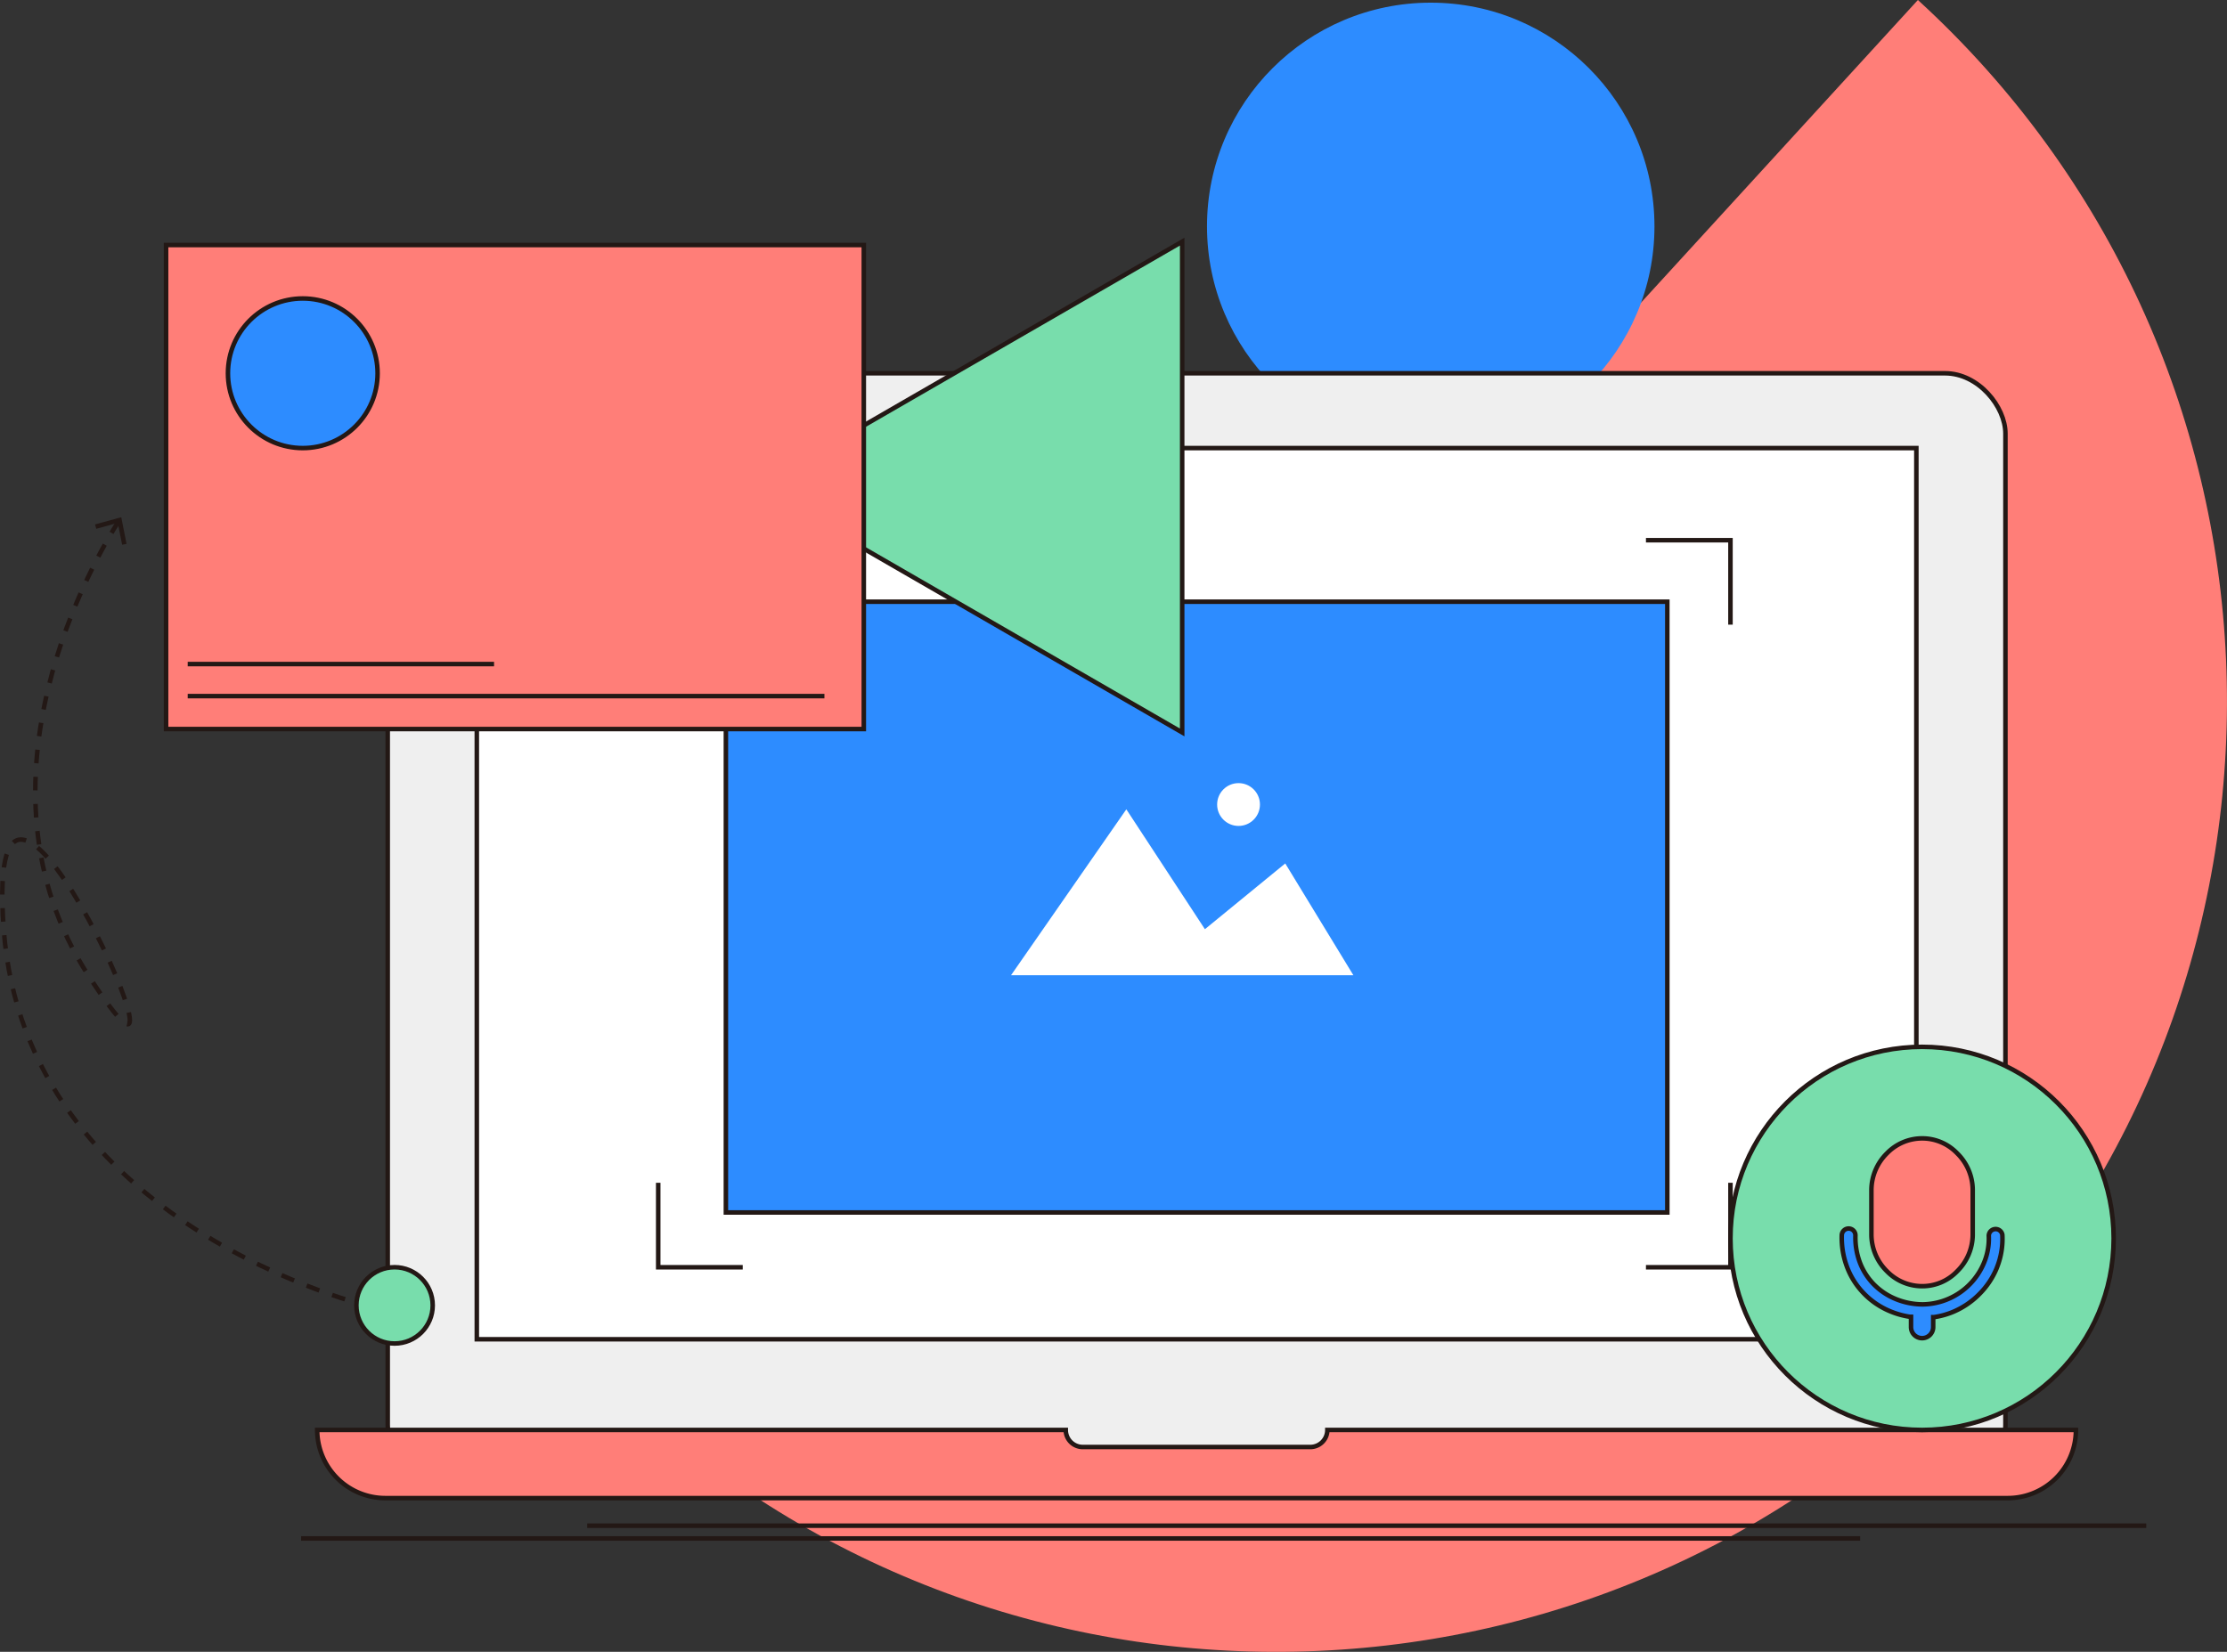 <svg id="VCU" xmlns="http://www.w3.org/2000/svg" viewBox="0 0 492.01 365.03"><rect x="0" y="0" width="492.01" height="365.03" fill="#333333" stroke="none"/><defs><style>.cls-1,.cls-4{fill:#ff7e78;}.cls-2,.cls-6{fill:#2d8cff;}.cls-3{fill:#efefef;}.cls-10,.cls-3,.cls-4,.cls-5,.cls-6,.cls-7,.cls-9{stroke:#231815;stroke-miterlimit:10;}.cls-5,.cls-8{fill:#fff;}.cls-10,.cls-7{fill:none;}.cls-9{fill:#78ddac;}.cls-10{stroke-dasharray:3 3;}.cls-11{fill:#231815;}</style></defs><title>p5</title><path class="cls-1" d="M423.72,0c85.6,78.3,91.53,211.17,13.22,296.77S225.77,388.26,140.18,310Z"/><circle class="cls-2" cx="316.09" cy="50.02" r="49.43"/><rect class="cls-3" x="85.66" y="82.49" width="357.4" height="245.69" rx="13.34"/><path class="cls-4" d="M458.63,316a15.06,15.06,0,0,1-15.06,15.06H85.14A15.06,15.06,0,0,1,70.08,316H235.46a3.76,3.76,0,0,0,3.76,3.77h50.26a3.77,3.77,0,0,0,3.77-3.77Z"/><rect class="cls-5" x="105.34" y="99.02" width="318.04" height="196.94"/><rect class="cls-6" x="160.37" y="132.97" width="207.99" height="134.97"/><polyline class="cls-7" points="145.42 138.04 145.42 119.38 164.09 119.38"/><polyline class="cls-7" points="363.64 119.38 382.31 119.38 382.31 138.04"/><polyline class="cls-7" points="164.09 280.05 145.42 280.05 145.42 261.38"/><polyline class="cls-7" points="382.31 261.38 382.31 280.05 363.64 280.05"/><polygon class="cls-8" points="223.37 215.51 248.84 178.85 266.2 205.34 283.95 190.81 299 215.51 223.37 215.51"/><circle class="cls-8" cx="273.63" cy="177.79" r="4.73"/><polygon class="cls-9" points="167.26 107.63 261.18 161.86 261.18 53.4 167.26 107.63"/><rect class="cls-4" x="36.69" y="54.15" width="154.15" height="106.96"/><circle class="cls-6" cx="66.89" cy="82.49" r="16.53"/><path class="cls-10" d="M26.2,115.2c-4.65,7.29-34.49,57.32-6.71,100.31C49.52,262-4,139.75.82,205.34S82,288.78,82,288.78"/><polygon class="cls-11" points="21 115.89 21.27 116.86 26.02 115.55 26.98 120.38 27.96 120.19 26.79 114.3 21 115.89"/><circle class="cls-9" cx="87.17" cy="288.47" r="8.43"/><circle class="cls-9" cx="424.64" cy="273.67" r="42.33"/><path class="cls-4" d="M435.83,262.85v10.09a11.41,11.41,0,0,1-3.44,8,10.65,10.65,0,0,1-7.71,3.29,10.85,10.85,0,0,1-7.79-3.29,11.43,11.43,0,0,1-3.44-8V262.86a11.45,11.45,0,0,1,3.44-8,10.81,10.81,0,0,1,7.78-3.29,10.67,10.67,0,0,1,7.72,3.29A11.39,11.39,0,0,1,435.83,262.85Z"/><path class="cls-6" d="M442.38,272.88a1.51,1.51,0,0,0-3,.17,13.85,13.85,0,0,1-1,5.87,14.87,14.87,0,0,1-13.53,9.33h0a15.8,15.8,0,0,1-6.18-1.25,14.44,14.44,0,0,1-4.75-3.24,14.07,14.07,0,0,1-3-4.72,15.57,15.57,0,0,1-1-6,1.54,1.54,0,0,0-.41-1.08,1.51,1.51,0,0,0-2.14-.05,1.53,1.53,0,0,0-.47,1.06,18.4,18.4,0,0,0,1.22,7.16,16.92,16.92,0,0,0,3.65,5.69,17.25,17.25,0,0,0,5.74,3.92A18.2,18.2,0,0,0,422,291l.2,0v2.27a2.45,2.45,0,1,0,4.9,0v-2.2l.2,0a17.38,17.38,0,0,0,4.31-1.21,17.91,17.91,0,0,0,5.8-4,17.51,17.51,0,0,0,3.67-5.49l.14-.36a17,17,0,0,0,1.16-7.13Z"/><line class="cls-7" x1="129.73" y1="337.16" x2="474.17" y2="337.16"/><line class="cls-7" x1="66.53" y1="339.98" x2="410.96" y2="339.98"/><line class="cls-7" x1="41.47" y1="153.83" x2="182.14" y2="153.83"/><line class="cls-7" x1="41.47" y1="146.75" x2="109.15" y2="146.75"/></svg>